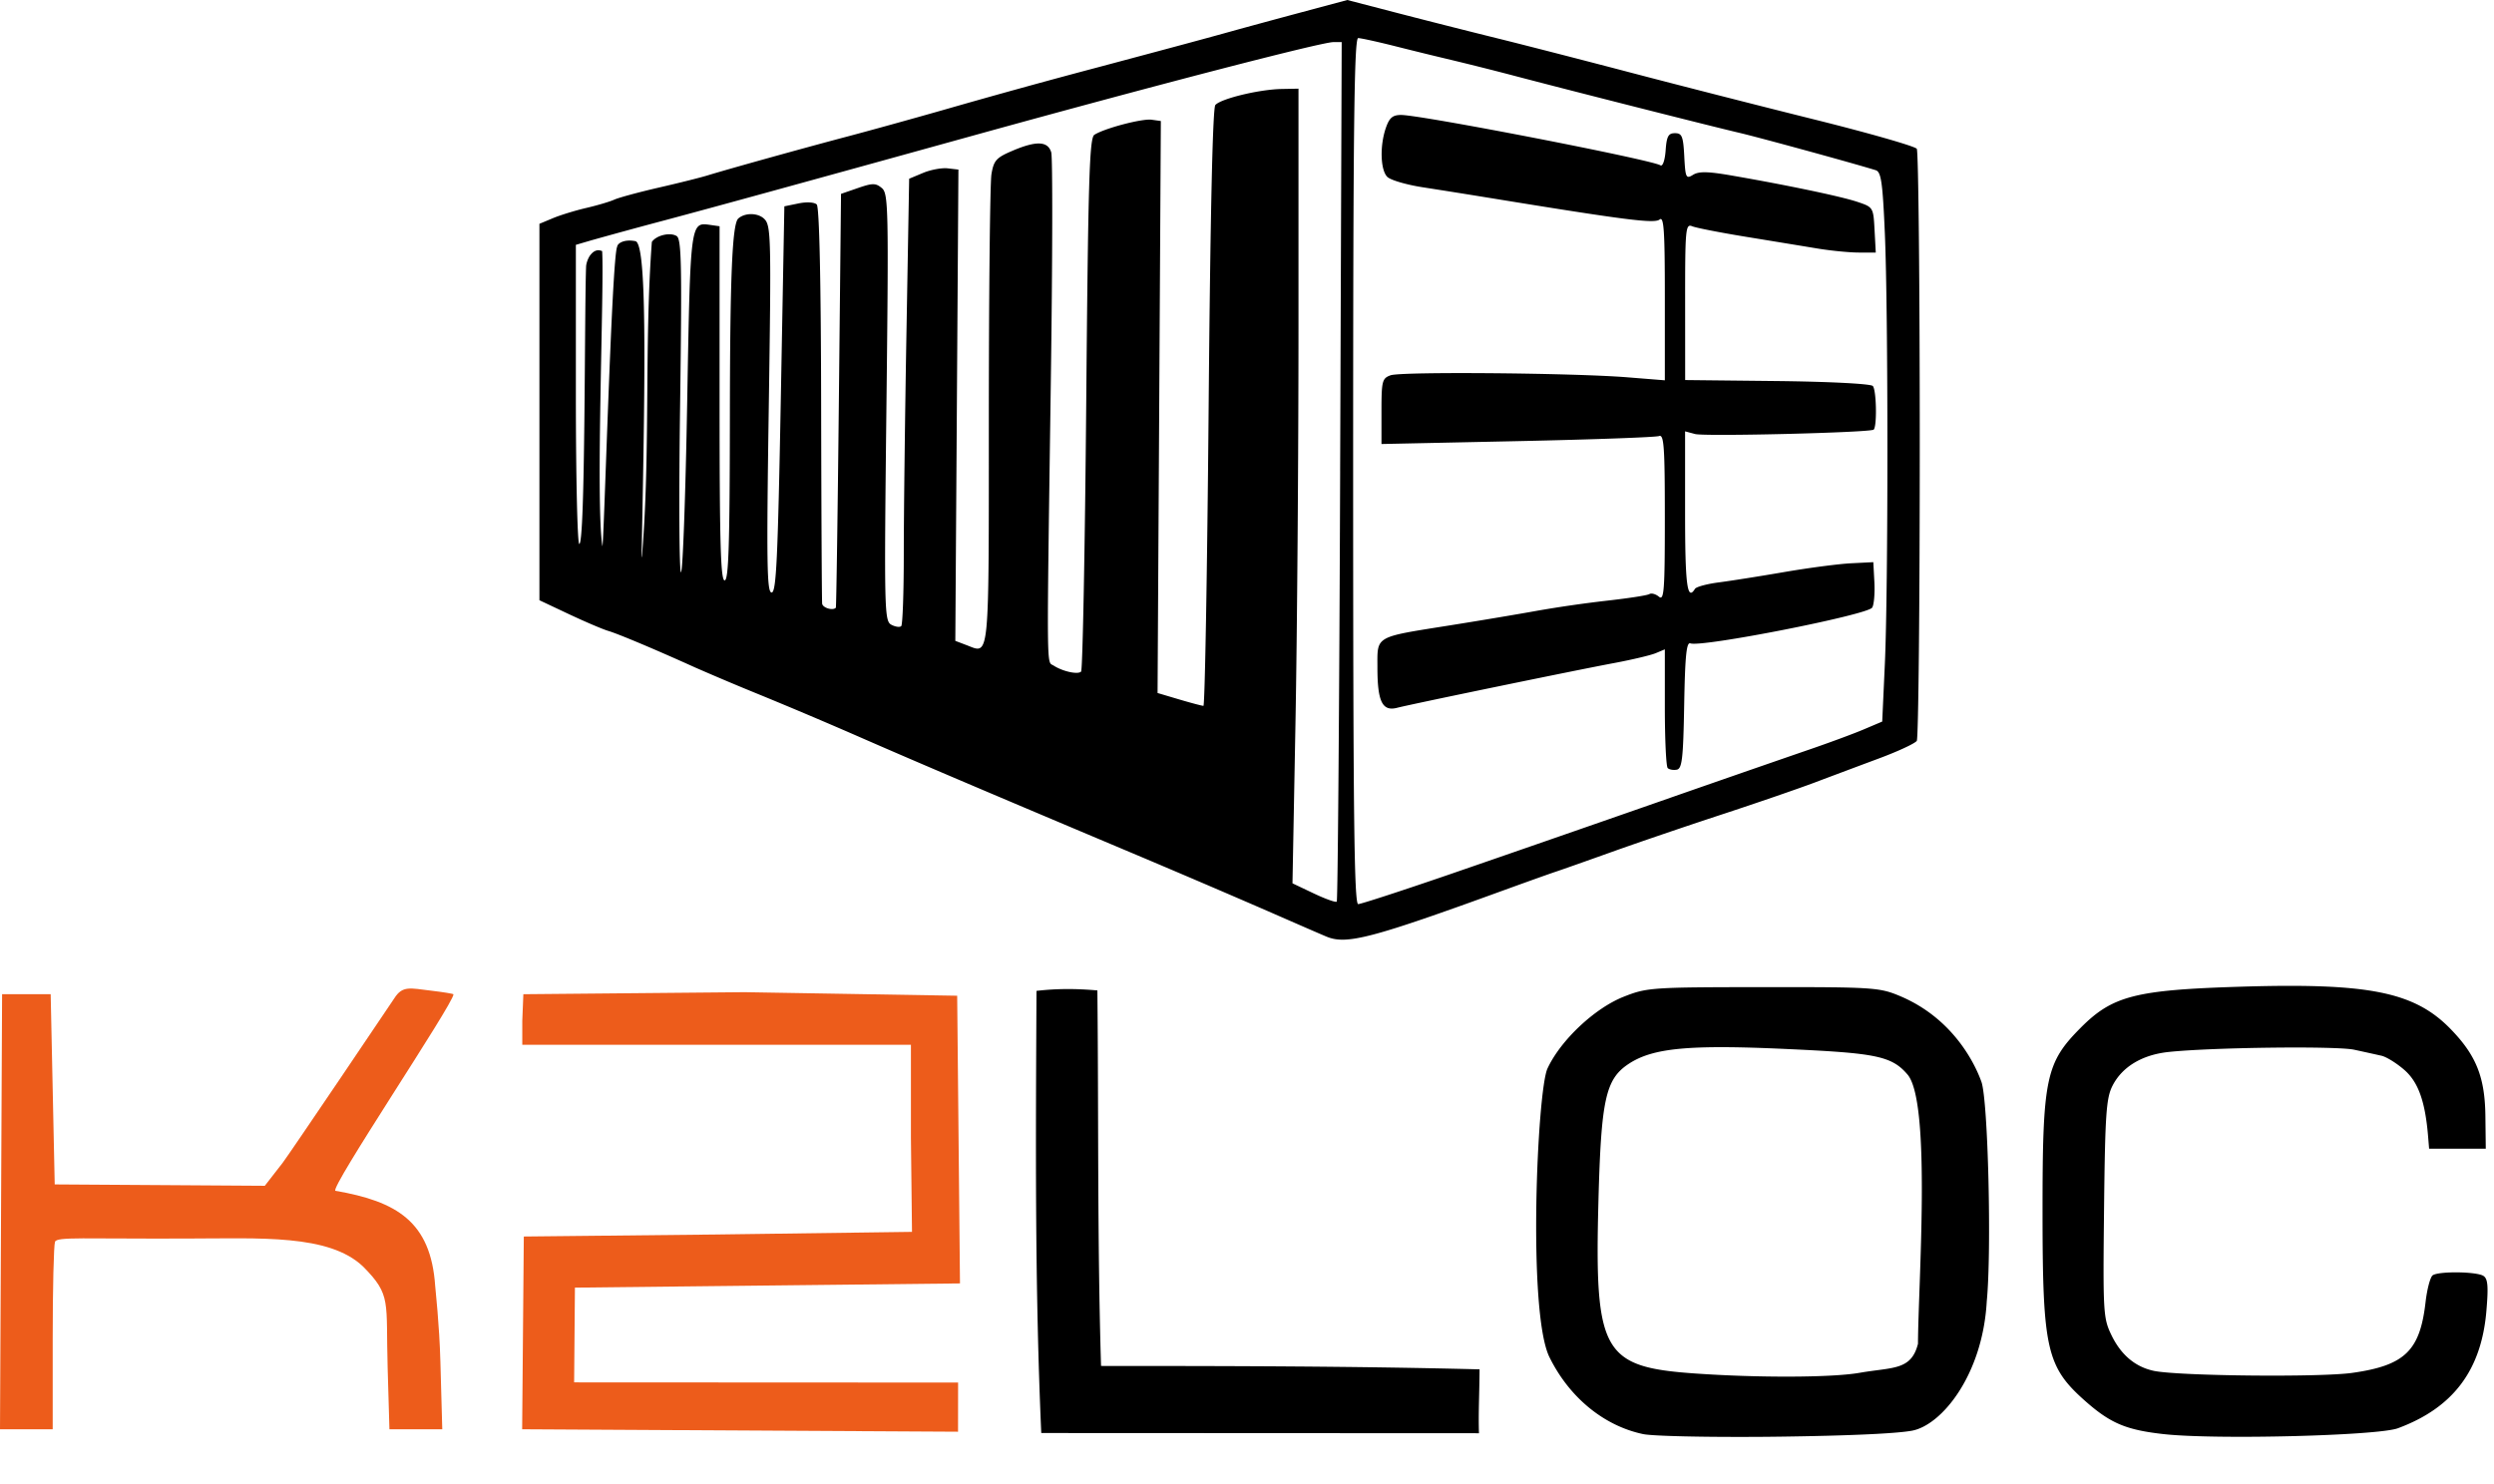 <svg width="163" height="97" xmlns="http://www.w3.org/2000/svg" xml:space="preserve">

 <g>
  <title>Layer 1</title>
  <path id="svg_1" fill="#000" d="m86.717,61.241c-0.291,-0.119 -2.018,-0.869 -3.837,-1.667a919.594,919.594 0 0 0 -9.392,-4.016c-9.371,-3.95 -13.998,-5.922 -17.463,-7.442a318.684,318.684 0 0 0 -6.218,-2.635a178.39,178.39 0 0 1 -4.365,-1.84c-2.615,-1.183 -5.04,-2.203 -5.689,-2.395c-0.364,-0.108 -1.524,-0.603 -2.58,-1.1l-1.918,-0.905l0,-24.609l0.882,-0.368c0.485,-0.203 1.467,-0.504 2.183,-0.67c0.715,-0.166 1.54,-0.41 1.83,-0.543c0.291,-0.132 1.6,-0.487 2.91,-0.788c1.31,-0.3 2.739,-0.658 3.176,-0.793c1.266,-0.392 6.39,-1.818 9.128,-2.54c1.382,-0.365 4.18,-1.139 6.217,-1.72a497.43,497.43 0 0 1 10.187,-2.813c5.069,-1.352 7.206,-1.929 8.731,-2.355c0.8,-0.223 2.828,-0.774 4.506,-1.224l3.052,-0.818l3.298,0.857c1.815,0.471 4.728,1.21 6.474,1.641c1.747,0.432 5.676,1.442 8.732,2.245c3.055,0.803 8.473,2.186 12.038,3.073c3.565,0.887 6.57,1.748 6.677,1.913c0.107,0.165 0.194,8.873 0.194,19.35c0,10.478 -0.087,19.186 -0.194,19.353c-0.107,0.166 -1.207,0.68 -2.444,1.141c-1.237,0.461 -3.142,1.175 -4.233,1.587c-1.091,0.41 -3.83,1.353 -6.085,2.093c-2.256,0.74 -5.47,1.835 -7.144,2.434c-1.674,0.599 -3.34,1.187 -3.704,1.307c-0.364,0.12 -1.852,0.651 -3.308,1.18c-8.676,3.16 -10.34,3.598 -11.641,3.067zm0.87,-30.452l0.102,-28.036l-0.544,0c-0.784,0 -11.956,2.902 -23.712,6.158c-10.742,2.975 -16.701,4.613 -19.976,5.488a354.24,354.24 0 0 0 -4.828,1.317l-0.992,0.291l0,9.777c0,5.378 0.1,9.777 0.222,9.777c0.405,0 0.335,-15.418 0.447,-18.14c0.01,-0.225 0.135,-0.561 0.274,-0.74c0.167,-0.215 0.41,-0.42 0.775,-0.264c0.143,2.418 -0.438,16.323 0.013,19.274c0.087,0.567 0.607,-18.888 0.97,-19.565c0.02,-0.22 0.453,-0.502 1.188,-0.36c0.737,0.141 0.668,7.758 0.407,20.415c-0.006,0.335 0.012,0.336 0.039,0.002c0.543,-6.767 0.13,-13.604 0.63,-20.364c0.287,-0.436 1.198,-0.652 1.624,-0.385c0.314,0.197 0.349,1.933 0.222,11.106c-0.083,5.98 -0.057,10.873 0.059,10.873c0.115,0 0.298,-4.998 0.405,-11.106c0.21,-11.84 0.203,-11.787 1.507,-11.602l0.61,0.087l0,11.575c0,9.084 0.071,11.576 0.331,11.576c0.259,0 0.333,-2.313 0.342,-10.65c0.01,-9.257 0.154,-12.655 0.55,-13.008c0.44,-0.392 1.295,-0.377 1.702,0.03c0.438,0.437 0.456,1.214 0.288,12.444c-0.15,10.11 -0.12,11.977 0.188,11.977c0.304,0 0.406,-2.161 0.6,-12.623l0.233,-12.624l0.926,-0.19c0.53,-0.11 1.039,-0.08 1.19,0.07c0.169,0.166 0.273,4.894 0.288,13.013c0.013,7.013 0.043,12.9 0.066,13.082c0.036,0.278 0.71,0.477 0.895,0.265c0.031,-0.037 0.12,-6.139 0.198,-13.56l0.14,-13.494l1.103,-0.381c0.96,-0.332 1.163,-0.332 1.563,0c0.43,0.356 0.45,1.289 0.301,14.336c-0.151,13.297 -0.136,13.968 0.32,14.212c0.265,0.141 0.556,0.182 0.648,0.09c0.092,-0.092 0.167,-2.211 0.167,-4.71s0.079,-9.041 0.176,-14.54l0.175,-9.997l0.91,-0.38c0.5,-0.209 1.225,-0.343 1.61,-0.299l0.7,0.081l-0.101,15.405l-0.102,15.405l0.743,0.283c1.512,0.575 1.445,1.268 1.448,-14.879c0.002,-8.19 0.079,-15.349 0.171,-15.909c0.148,-0.894 0.31,-1.08 1.342,-1.521c1.586,-0.68 2.347,-0.653 2.566,0.092c0.096,0.327 0.085,7.025 -0.026,14.883c-0.275,19.598 -0.287,18.365 0.177,18.665c0.598,0.387 1.588,0.605 1.799,0.395c0.102,-0.103 0.253,-7.984 0.336,-17.515c0.127,-14.628 0.21,-17.368 0.53,-17.576c0.653,-0.424 3.127,-1.076 3.75,-0.987l0.597,0.084l-0.107,18.697l-0.107,18.697l1.412,0.42c0.776,0.23 1.49,0.419 1.585,0.419c0.095,0 0.249,-8.765 0.341,-19.477c0.108,-12.548 0.264,-19.592 0.437,-19.8c0.34,-0.41 2.85,-1.02 4.317,-1.05l1.118,-0.022l0,15.478c0,8.513 -0.089,20.202 -0.197,25.976l-0.196,10.498l1.387,0.659c0.762,0.362 1.44,0.605 1.507,0.538c0.066,-0.066 0.166,-12.736 0.222,-28.156l-0.001,0zm7.2,26.358c3.128,-1.077 9.14,-3.163 13.361,-4.636a2555.03,2555.03 0 0 1 10.054,-3.492c1.31,-0.448 2.929,-1.046 3.598,-1.33l1.216,-0.516l0.172,-3.755c0.223,-4.87 0.223,-23.03 0,-28.167c-0.143,-3.324 -0.242,-4.013 -0.594,-4.123c-1.335,-0.42 -7.543,-2.121 -8.89,-2.438c-1.95,-0.458 -10.954,-2.74 -14.552,-3.687a200.53,200.53 0 0 0 -4.233,-1.068a259.34,259.34 0 0 1 -3.704,-0.907c-1.164,-0.294 -2.266,-0.536 -2.448,-0.538c-0.262,-0.002 -0.33,5.836 -0.33,28.309s0.068,28.31 0.33,28.308c0.182,-0.001 2.89,-0.884 6.02,-1.96zm14.208,-6.936c-0.102,-0.102 -0.186,-1.89 -0.186,-3.972l0,-3.787l-0.595,0.249c-0.327,0.136 -1.548,0.426 -2.712,0.644c-2.524,0.471 -13.194,2.673 -14.2,2.93c-0.958,0.245 -1.278,-0.413 -1.278,-2.633c0,-2.102 -0.233,-1.967 4.763,-2.762c1.964,-0.312 4.524,-0.742 5.688,-0.954a81.214,81.214 0 0 1 4.6,-0.662c1.366,-0.152 2.592,-0.343 2.724,-0.425c0.132,-0.081 0.413,-0.005 0.625,0.172c0.335,0.278 0.385,-0.393 0.385,-5.165c0,-4.643 -0.058,-5.463 -0.377,-5.34c-0.208,0.08 -4.375,0.23 -9.26,0.334l-8.883,0.188l0,-2.14c0,-1.978 0.044,-2.155 0.595,-2.353c0.695,-0.25 11.903,-0.154 15.478,0.132l2.447,0.196l0,-5.399c0,-4.418 -0.062,-5.346 -0.346,-5.111c-0.334,0.277 -2.228,0.035 -11.163,-1.423a603.18,603.18 0 0 0 -4.315,-0.687c-1.064,-0.164 -2.105,-0.47 -2.315,-0.68c-0.453,-0.452 -0.498,-2.047 -0.09,-3.214c0.227,-0.653 0.442,-0.833 0.991,-0.833c1.32,0 16.348,2.92 16.95,3.292c0.147,0.091 0.292,-0.326 0.34,-0.971c0.066,-0.927 0.176,-1.13 0.61,-1.13c0.458,0 0.54,0.202 0.608,1.515c0.073,1.4 0.117,1.492 0.57,1.21c0.371,-0.233 0.955,-0.227 2.433,0.027c3.593,0.617 7.229,1.376 8.295,1.733c1.051,0.35 1.06,0.364 1.138,1.836l0.08,1.483l-1.108,0c-0.609,0 -1.835,-0.12 -2.725,-0.268c-0.89,-0.147 -2.987,-0.491 -4.66,-0.764c-1.674,-0.273 -3.252,-0.582 -3.507,-0.687c-0.431,-0.176 -0.462,0.158 -0.46,4.932l0.002,5.122l6.003,0.065c3.408,0.038 6.114,0.177 6.259,0.322c0.237,0.236 0.287,2.626 0.06,2.853c-0.195,0.194 -11.027,0.462 -11.674,0.288l-0.653,-0.175l0,5.269c0,4.785 0.137,5.852 0.646,5.029c0.082,-0.132 0.774,-0.32 1.537,-0.42c0.764,-0.098 2.699,-0.403 4.3,-0.679c1.6,-0.275 3.565,-0.533 4.365,-0.573l1.455,-0.073l0.07,1.323c0.037,0.728 -0.028,1.47 -0.145,1.648c-0.315,0.48 -11.163,2.613 -11.883,2.337c-0.255,-0.098 -0.348,0.833 -0.404,4.026c-0.062,3.501 -0.137,4.165 -0.483,4.232c-0.225,0.043 -0.493,-0.005 -0.595,-0.107z"/>
  <path id="svg_2" fill="#ed5c1b" d="m0.068,79.218l0.069,-14.221l3.175,0l0.132,6.217l0.132,6.218l6.866,0.045l6.865,0.045l1.165,-1.5c0.401,-0.516 7.065,-10.4 7.296,-10.753c0.536,-0.855 1.045,-0.664 2.381,-0.507c0.819,0.097 1.489,0.206 1.489,0.243c0,0.614 -8.172,12.765 -7.712,12.845c3.984,0.692 6.228,1.999 6.516,6.216c0.02,0.305 0.274,2.504 0.34,4.942l0.123,4.431l-3.453,0l-0.117,-4.034c-0.125,-4.343 0.268,-4.717 -1.605,-6.604c-2.242,-2.13 -6.713,-1.835 -11.553,-1.83c-6.707,0.026 -8.451,-0.128 -8.581,0.21c-0.084,0.217 -0.152,3.065 -0.152,6.327l0,5.931l-3.444,0l0.068,-14.221zm34.166,1.62l12.563,-0.132l12.808,-0.172l-0.07,-6.175l0,-6.055l-25.4,0l0,-1.572l0.07,-1.735l14.452,-0.133l13.901,0.232l0.183,18.808l-25.166,0.275l-0.052,6.194l25.095,0.012l-0.004,3.214l-28.488,-0.16l0.108,-12.601z"/>
  <path id="svg_3" fill="#000" d="m68.054,93.685c-0.429,-9.633 -0.358,-19.267 -0.312,-28.905c1.347,-0.16 2.638,-0.148 3.979,-0.03c0.084,8.148 -0.006,16.407 0.24,24.55c8.5,0.003 16.427,0.012 24.739,0.222c-0.01,1.616 -0.084,2.907 -0.039,4.177l-28.606,-0.014l-0.001,0zm39.335,0.07c-2.568,-0.542 -4.828,-2.401 -6.122,-5.03c-1.443,-2.93 -0.797,-17.421 -0.13,-18.867c0.852,-1.844 3.083,-3.946 4.987,-4.698c1.516,-0.6 1.83,-0.62 9.111,-0.626c7.206,-0.005 7.603,0.021 8.942,0.584c3.688,1.551 5.034,4.785 5.325,5.615c0.433,1.23 0.67,11.024 0.347,14.333c-0.265,4.823 -2.955,8.128 -4.911,8.471c-1.956,0.343 -9.614,0.396 -9.614,0.396c-4.008,0.03 -7.33,-0.05 -7.935,-0.178zm14.145,-4.006c2.169,-0.378 3.376,-0.14 3.819,-1.898c0.013,-3.826 0.882,-15.771 -0.684,-17.604c-1.049,-1.228 -2.115,-1.402 -7.955,-1.67c-6.335,-0.29 -8.688,-0.067 -10.265,0.972c-1.522,1.004 -1.809,2.322 -1.984,9.121c-0.251,9.73 0.295,10.697 6.272,11.119c4.171,0.294 8.983,0.276 10.797,-0.04zm19.895,4.009c-2.444,-0.269 -3.482,-0.702 -5.105,-2.13c-2.569,-2.262 -2.826,-3.383 -2.83,-12.335c-0.004,-8.786 0.203,-9.794 2.473,-12.082c2.094,-2.111 3.575,-2.493 10.489,-2.705c8.39,-0.258 11.355,0.342 13.717,2.776c1.665,1.716 2.233,3.139 2.264,5.667l0.026,2.15l-3.704,0l-0.065,-0.794c-0.187,-2.283 -0.638,-3.554 -1.543,-4.349c-0.503,-0.442 -1.18,-0.863 -1.506,-0.937a254.97,254.97 0 0 0 -1.78,-0.392c-1.171,-0.254 -9.325,-0.154 -12.146,0.148c-1.73,0.186 -3.035,0.978 -3.66,2.222c-0.404,0.802 -0.477,1.877 -0.545,8.027c-0.075,6.793 -0.054,7.152 0.486,8.267c0.623,1.287 1.557,2.073 2.767,2.33c1.597,0.337 10.844,0.432 12.965,0.133c3.44,-0.485 4.43,-1.44 4.795,-4.626c0.1,-0.86 0.31,-1.65 0.47,-1.757c0.409,-0.273 2.86,-0.243 3.309,0.04c0.293,0.186 0.335,0.672 0.197,2.296c-0.328,3.88 -2.18,6.333 -5.787,7.667c-1.324,0.489 -11.915,0.755 -15.287,0.384z"/>
  <path id="svg_4" stroke-width="0.145" fill="#088038" opacity="0.481" d="m67.939,121.82l17.543,0l0,23.001l-17.543,0l0,-23.001z"/>
 </g>
</svg>